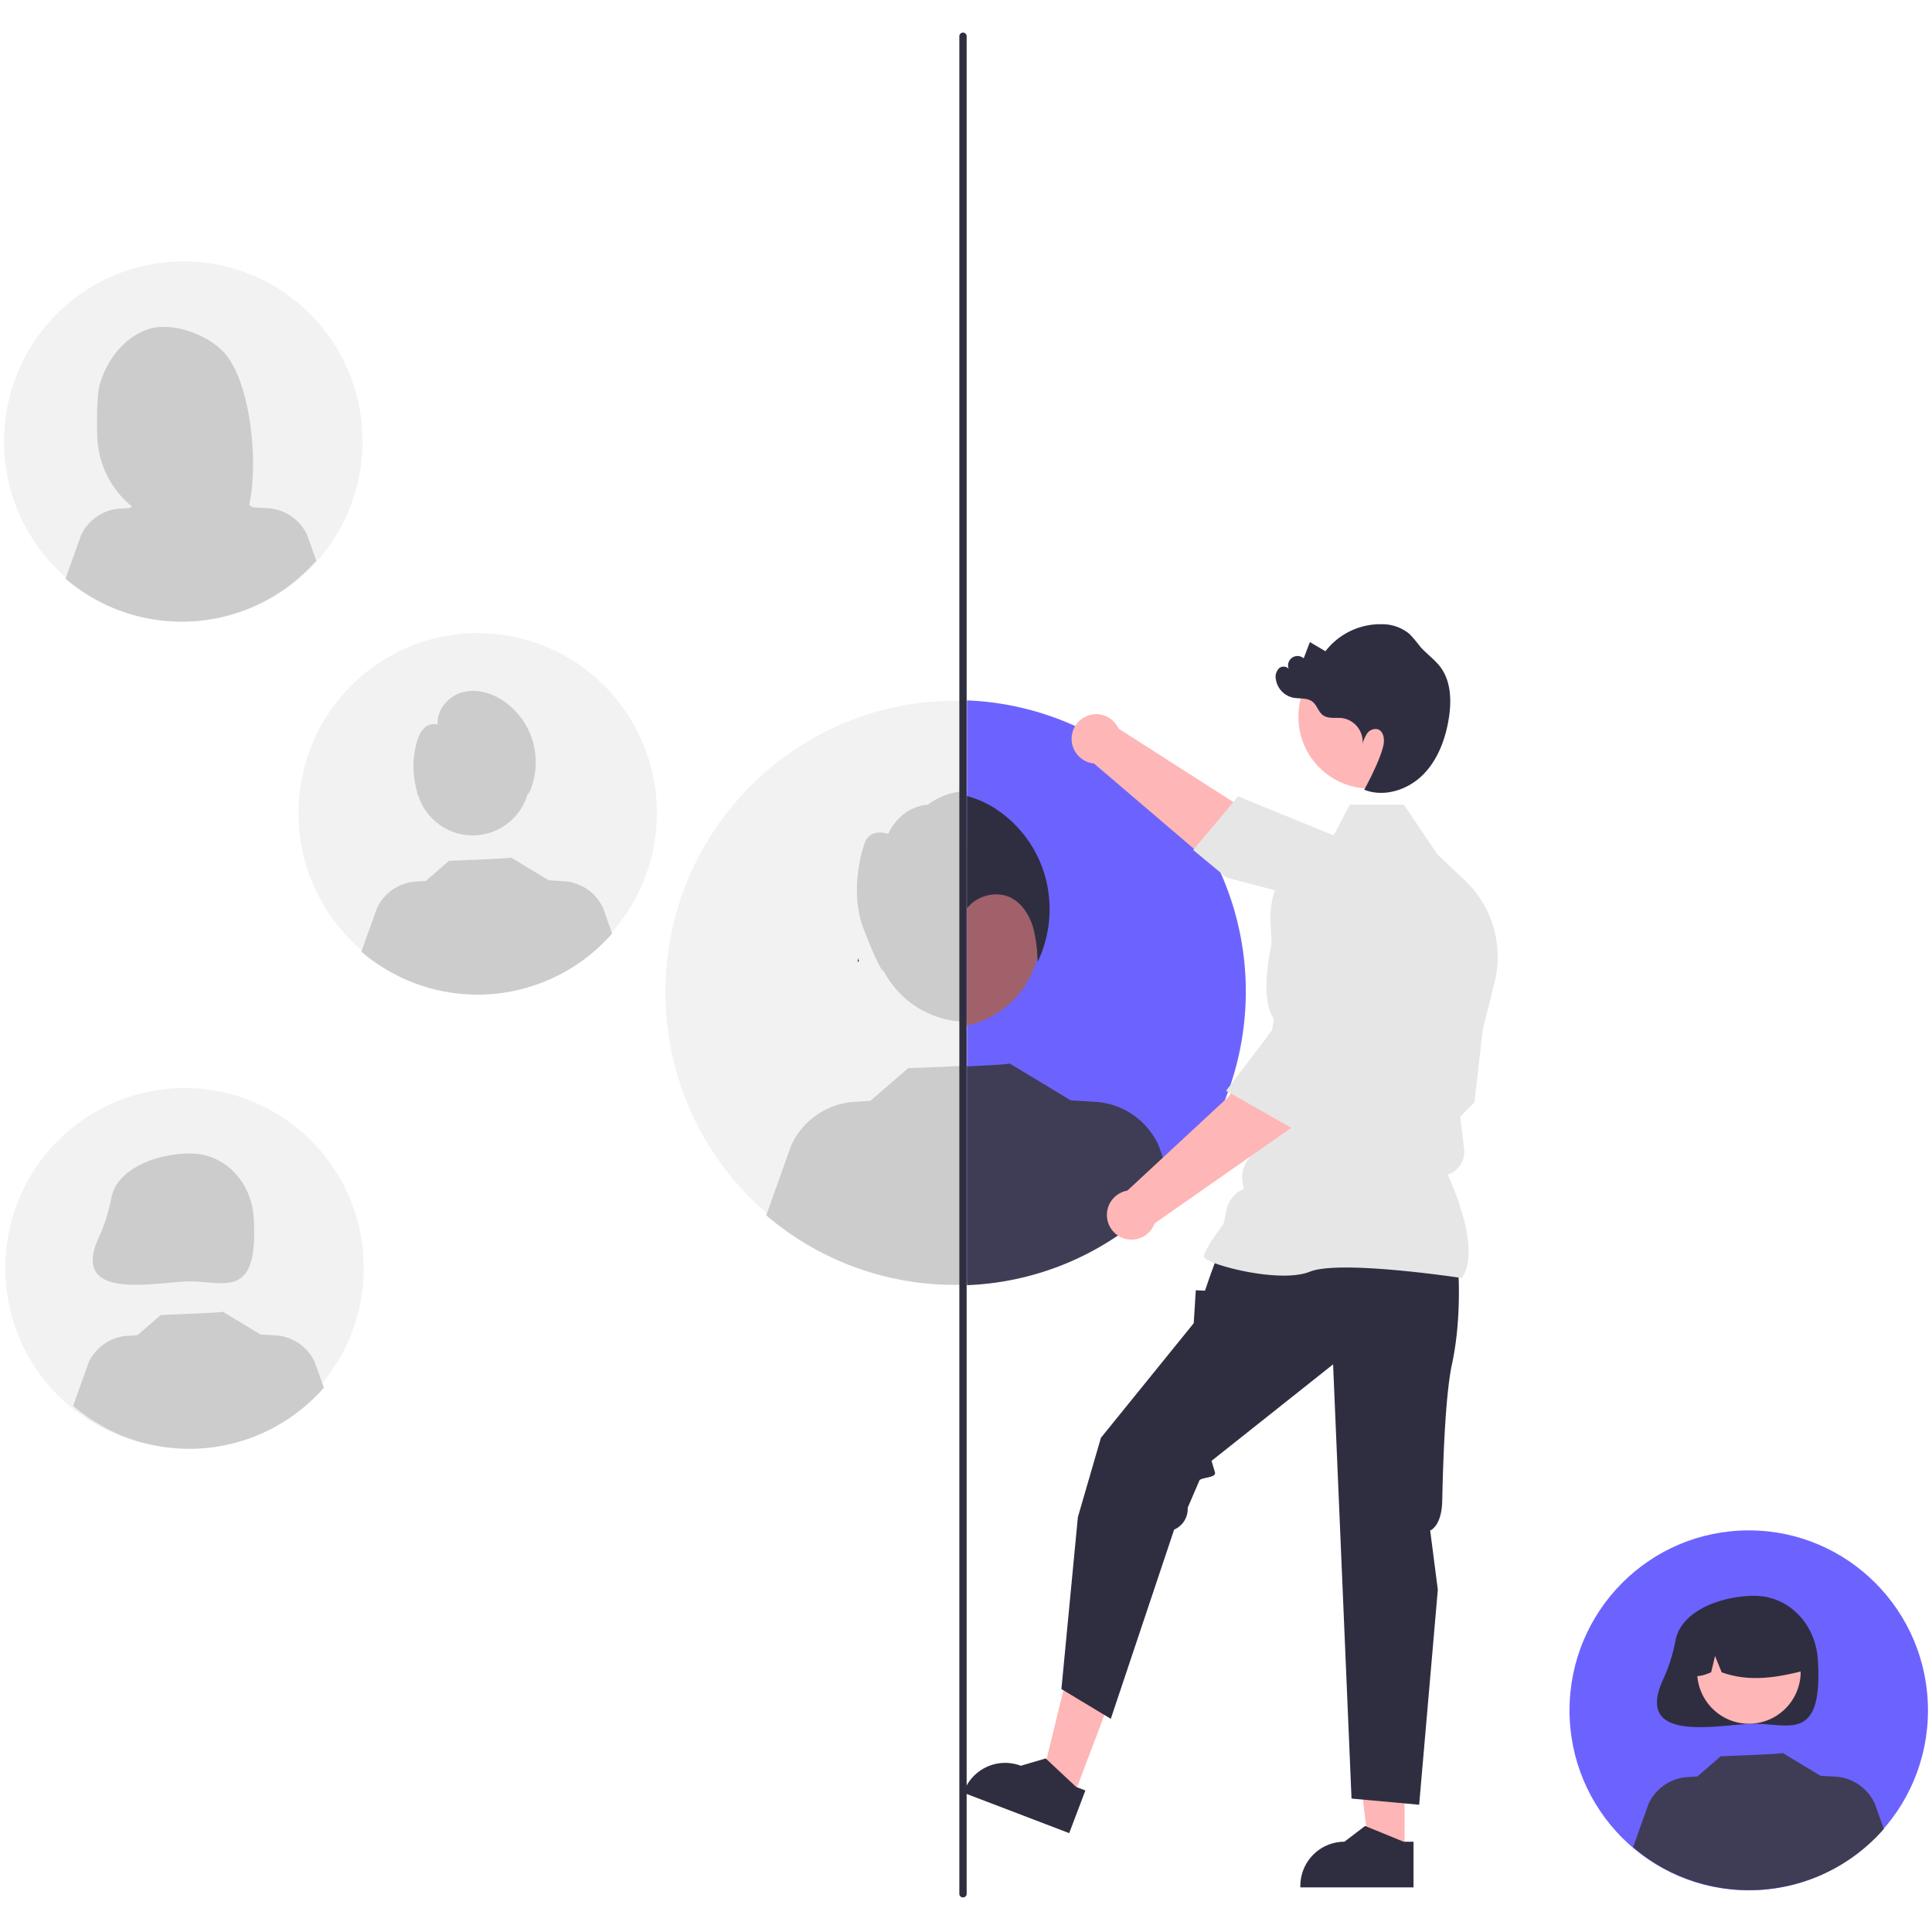 <svg xmlns="http://www.w3.org/2000/svg" width="480" height="480" fill="none"><path fill="#6C63FF" d="M434.472 469.646c24.592 0 44.528-20.019 44.528-44.714 0-24.696-19.936-44.715-44.528-44.715-24.593 0-44.529 20.019-44.529 44.715 0 24.695 19.936 44.714 44.529 44.714Z"/><path fill="#2F2E41" d="M416.299 407.442a42.175 42.175 0 0 1-2.986 9.567c-7.854 16.686 14.515 11.247 22.509 11.247 8.74 0 17.103 4.616 15.825-15.891-.545-8.76-7.085-15.892-15.825-15.892-7.466 0-17.962 3.332-19.523 10.969Z"/><path fill="#FFB6B6" d="M434.513 428.252c7.102 0 12.86-5.782 12.86-12.914s-5.758-12.914-12.86-12.914c-7.103 0-12.86 5.782-12.86 12.914s5.757 12.914 12.86 12.914Z"/><path fill="#2F2E41" d="M425.779 402.174a14.679 14.679 0 0 1 15.001-.199 14.768 14.768 0 0 1 5.484 5.538 14.84 14.84 0 0 1 1.911 7.571c-6.553 1.652-13.437 2.916-20.425.395l-1.651-4.056-.973 4.059c-2.128.873-4.261 1.612-6.395-.009a15.155 15.155 0 0 1 1.755-7.595 15.068 15.068 0 0 1 5.293-5.704Z"/><path fill="#3F3D56" d="M468.032 454.397a44.449 44.449 0 0 1-30.227 15.076 44.399 44.399 0 0 1-32.072-10.554l3.82-10.702a11.49 11.49 0 0 1 3.94-4.712 11.423 11.423 0 0 1 5.794-2.001l2.43-.15 5.794-5.017s15.611-.56 15.379-.828l9.456 5.711-.008-.039 3.718.229c2.076.125 4.08.817 5.795 1.999a11.488 11.488 0 0 1 3.939 4.713l2.242 6.275Z"/><path fill="#F2F2F2" d="M90.057 109.751a44.849 44.849 0 0 1-7.548 24.829 44.573 44.573 0 0 1-20.013 16.433 44.352 44.352 0 0 1-25.732 2.499 44.479 44.479 0 0 1-22.778-12.278A44.777 44.777 0 0 1 1.84 118.317a44.888 44.888 0 0 1 2.58-25.83 44.674 44.674 0 0 1 16.435-20.038 44.396 44.396 0 0 1 24.752-7.492A44.254 44.254 0 0 1 62.66 68.36a44.402 44.402 0 0 1 14.445 9.716 44.613 44.613 0 0 1 9.624 14.54 44.764 44.764 0 0 1 3.328 17.135Z"/><path fill="#CCC" d="M24.89 95.125c1.84-5.892 6.028-11.296 11.818-13.288 5.791-1.993 14.27 1.042 18.624 5.399 7.963 7.97 9.907 35.348 4.436 44-1.089-.058-4.844-.101-5.945-.142l-1.558-5.215v5.163a271.495 271.495 0 0 0-5.306-.112 23.045 23.045 0 0 1-15.94-6.69 23.23 23.23 0 0 1-6.855-15.924c-.143-5.739 0-10.868.726-13.19Z"/><path fill="#CCC" d="M44.867 114.656c7.01 0 12.69-5.706 12.69-12.744 0-7.038-5.68-12.743-12.69-12.743-7.008 0-12.69 5.705-12.69 12.743s5.682 12.744 12.69 12.744Z"/><path fill="#CCC" d="m33.916 90.72 14.612-7.348a18.383 18.383 0 0 1 7.451 6.168 18.49 18.49 0 0 1 3.305 9.112l.364 4.381-6.118-1.565-.67-5.601-1.04 5.165-2.823-.722.027-8.697-2.826 8.691-10.085-2.327-2.197-7.258ZM78.572 139.263a44.45 44.45 0 0 1-30.227 15.075 44.393 44.393 0 0 1-32.071-10.554l3.82-10.702a11.491 11.491 0 0 1 3.94-4.712 11.433 11.433 0 0 1 5.794-2.001l2.43-.149 5.793-5.018s15.611-.56 15.38-.828l9.456 5.712-.008-.04 3.717.229c2.077.125 4.08.817 5.795 1.999a11.494 11.494 0 0 1 3.94 4.713l2.241 6.276Z"/><path fill="#F2F2F2" d="M45.846 359.748c24.592 0 44.528-20.02 44.528-44.715 0-24.695-19.936-44.715-44.528-44.715s-44.529 20.02-44.529 44.715c0 24.695 19.936 44.715 44.529 44.715Z"/><path fill="#CCC" d="M27.673 297.542a42.116 42.116 0 0 1-2.985 9.567c-7.855 16.687 14.514 11.248 22.508 11.248 8.74 0 17.103 4.615 15.826-15.892-.546-8.76-7.085-15.892-15.826-15.892-7.465 0-17.962 3.332-19.523 10.969Z"/><path fill="#CCC" d="M45.886 318.353c7.103 0 12.86-5.781 12.86-12.914 0-7.132-5.757-12.914-12.86-12.914-7.102 0-12.86 5.782-12.86 12.914 0 7.133 5.758 12.914 12.86 12.914Z"/><path fill="#CCC" d="M37.153 292.275a14.676 14.676 0 0 1 15.002-.198 14.76 14.76 0 0 1 5.483 5.538 14.84 14.84 0 0 1 1.911 7.57c-6.553 1.652-13.437 2.917-20.425.395l-1.65-4.055-.974 4.058c-2.128.874-4.261 1.613-6.395-.008a15.156 15.156 0 0 1 1.755-7.595 15.083 15.083 0 0 1 5.293-5.705ZM80.468 344.766a44.45 44.45 0 0 1-30.227 15.075 44.393 44.393 0 0 1-32.071-10.554l3.82-10.702a11.491 11.491 0 0 1 3.94-4.712 11.432 11.432 0 0 1 5.794-2.001l2.43-.149 5.793-5.018s15.611-.56 15.38-.828l9.456 5.711-.008-.039 3.717.229c2.077.125 4.08.817 5.795 1.999a11.494 11.494 0 0 1 3.94 4.713l2.241 6.276Z"/><path fill="#F2F2F2" d="M237.419 318.881c39.817 0 72.095-32.413 72.095-72.397 0-39.984-32.278-72.397-72.095-72.397s-72.095 32.413-72.095 72.397c0 39.984 32.278 72.397 72.095 72.397Z"/><path fill="#CCC" d="M240.357 253.868c12.984 0 23.509-10.569 23.509-23.607 0-13.038-10.525-23.608-23.509-23.608s-23.509 10.57-23.509 23.608 10.525 23.607 23.509 23.607Z"/><path fill="#CCC" d="M261.056 214.666s6.121-11.75-7.345-12.818c0 0-11.48-10.458-23.181-1.912 0 0-6.383 0-9.873 7.253 0 0-5.02-1.912-6.123 3.204 0 0-3.673 10.682 0 20.296 3.673 9.614 4.893 10.682 4.893 10.682s-2.577-11.93 12.115-12.998c14.691-1.068 28.169-10.31 29.394 1.44 1.224 11.75 2.57 6.442 2.57 6.442s11.629-16.782-2.45-21.589ZM291.24 294.623c-12.491 14.272-30.069 23.039-48.94 24.408a71.87 71.87 0 0 1-51.926-17.088l6.183-17.327a18.614 18.614 0 0 1 6.38-7.629 18.505 18.505 0 0 1 9.382-3.239l3.934-.243 9.38-8.124s25.275-.906 24.9-1.34l15.311 9.247-.013-.063 6.018.37a18.497 18.497 0 0 1 9.383 3.237 18.61 18.61 0 0 1 6.379 7.631l3.629 10.16Z"/><path fill="#F2F2F2" d="M118.677 246.723c24.593 0 44.529-20.02 44.529-44.715 0-24.696-19.936-44.715-44.529-44.715-24.592 0-44.528 20.019-44.528 44.715 0 24.695 19.936 44.715 44.528 44.715Z"/><path fill="#CCC" d="M117.448 207.547c7.851 0 14.214-6.391 14.214-14.274 0-7.883-6.363-14.273-14.214-14.273-7.85 0-14.214 6.39-14.214 14.273s6.364 14.274 14.214 14.274ZM152.084 231.925A44.45 44.45 0 0 1 121.857 247a44.392 44.392 0 0 1-32.071-10.554l3.819-10.702a11.491 11.491 0 0 1 3.94-4.712 11.432 11.432 0 0 1 5.795-2.001l2.429-.149 5.794-5.018s15.611-.56 15.379-.828l9.456 5.712-.007-.04 3.717.229c2.077.126 4.08.817 5.795 2a11.492 11.492 0 0 1 3.94 4.713l2.241 6.275Z"/><path fill="#CCC" d="M132.439 184.422a18.397 18.397 0 0 0-7.675-10.486c-2.984-1.916-6.707-2.895-10.088-1.881-3.381 1.013-6.18 4.345-5.959 7.945a3.447 3.447 0 0 0-1.905.04 3.475 3.475 0 0 0-1.596 1.045 8.073 8.073 0 0 0-1.717 3.492 22.296 22.296 0 0 0 .207 12.295l-.067.573c1.649-.274 2.9-1.695 3.678-3.209s1.226-3.194 2.069-4.671c.843-1.477 2.244-2.795 3.914-2.841l-.147 2.564 4.311-2.23-1.026 2.463 3.766-1.58-.421 2.369a5.616 5.616 0 0 1 3.322-2.91 5.575 5.575 0 0 1 4.39.406 7.47 7.47 0 0 1 3.043 4.298c.456 1.753.701 3.554.729 5.366a18.838 18.838 0 0 0 1.172-13.048Z"/><path fill="#F2F2F2" d="M213.174 238.022v.026a1.124 1.124 0 0 1-.08-.306l.08.28ZM213.174 238.049c.066.279.146.558.226.824-.109.03-.22.052-.333.067l.107-.891Z"/><path fill="#6C63FF" d="M309.514 246.334c-.003 18.707-7.217 36.687-20.13 50.17a71.958 71.958 0 0 1-49.138 22.155V174.01a71.938 71.938 0 0 1 49.142 22.151c12.914 13.484 20.127 31.465 20.126 50.173Z"/><path fill="#FFB6B6" d="m213.094 237.742.08.279v.027a1.124 1.124 0 0 1-.08-.306Z"/><path fill="#A0616A" d="M258.443 232.197a22.781 22.781 0 0 1-.701 5.665v.014a23.169 23.169 0 0 1-6.349 10.961 23.01 23.01 0 0 1-11.147 5.956v-45.206a23.03 23.03 0 0 1 13.077 8.076 23.197 23.197 0 0 1 5.12 14.534Z"/><path fill="#3F3D56" d="M291.502 294.773a71.866 71.866 0 0 1-23.113 17.564 71.582 71.582 0 0 1-28.143 6.961v-54.357c5.628-.266 10.728-.545 10.555-.745l15.311 9.244-.013-.067 6.013.373c3.362.2 6.607 1.318 9.384 3.233a18.577 18.577 0 0 1 6.377 7.633l3.483 9.748.146.413Z"/><path fill="#2F2E41" d="M213.174 238.049c.066.279.146.558.226.824-.109.03-.22.052-.333.067l.107-.891ZM257.808 238.98c-.027-.372-.04-.731-.066-1.104v-.013a33.097 33.097 0 0 0-1.113-7.568c-.861-2.792-2.477-5.466-4.927-6.955-3.669-2.235-8.821-1.024-11.456 2.327v-27.89a24.159 24.159 0 0 1 7.032 3.113 29.758 29.758 0 0 1 12.424 16.97 30.52 30.52 0 0 1-1.894 21.12ZM239.254 471.393a.866.866 0 0 1-.908-.822V8.92a.92.92 0 0 1 .908-.821.91.91 0 0 1 .908.821v461.651a.867.867 0 0 1-.908.822Z"/><path fill="#FFB6B6" d="m329.698 223.888-25.079-6.177-33.437-28.546 5.568-8.876 30.29 19.377s20.039 5.109 26.893 11l-4.235 13.222Z"/><path fill="#FFB6B6" d="M272.346 189.705c3.374 0 6.11-2.747 6.11-6.135 0-3.389-2.736-6.135-6.11-6.135s-6.11 2.746-6.11 6.135c0 3.388 2.736 6.135 6.11 6.135Z"/><path fill="#E6E6E6" d="m330.875 207.369-23.257-9.523-11.178 13.329 8.304 6.87 22.638 5.908.016.059c1.589 5.885 11.813 9.88 20.109 12.195a11.16 11.16 0 0 0 8.176-.869 11.231 11.231 0 0 0 5.383-6.239 11.32 11.32 0 0 0 .33-6.18 11.29 11.29 0 0 0-2.968-5.424l-7.534-7.586-20.019-2.54Z"/><path fill="#FFB6B6" d="m266.569 446.711-8.151-3.115 8.084-33.051 12.029 4.597-11.962 31.569Z"/><path fill="#2F2E41" d="m269.661 444.833-2.294-.876-7.571-7.08-6.186 1.823a10.91 10.91 0 0 0-8.374.245 10.978 10.978 0 0 0-5.748 6.119l-.126.334 26.28 10.041 4.019-10.606Z"/><path fill="#FFB6B6" d="m348.962 460.432-8.72-.001-4.149-33.777 12.87.001-.001 33.777Z"/><path fill="#2F2E41" d="M351.187 457.573h-2.454l-9.583-3.914-5.137 3.913a10.922 10.922 0 0 0-7.739 3.219 11.012 11.012 0 0 0-3.206 7.771v.358l28.119.001v-11.348ZM362.26 314.941s1.018 12.271-1.528 24.03c-1.595 7.371-2.191 23.136-2.413 33.874-.132 6.392-2.995 7.411-2.995 7.411l1.899 14.7-4.637 53.428-16.802-1.534-4.582-107.879-30.199 23.979.838 2.804c.407 1.364-2.598 1.189-3.799 1.944l-2.963 6.903a5.607 5.607 0 0 1-.835 3.242 5.574 5.574 0 0 1-2.531 2.18l-15.738 47.012-12.27-7.393 4.09-42.715 5.726-19.714 23.059-28.467.509-8.181 2.291.095 1.167-3.418 2.143-5.88 59.57 3.579Z"/><path fill="#E6E6E6" d="m363.14 317.518.091-.127c4.846-6.814-2.442-23.186-3.542-25.559a5.933 5.933 0 0 0 3.164-2.453 5.977 5.977 0 0 0 .898-3.911l-.474-4.045-.494-3.968 3.539-3.554.01-.089 2.036-17.894 2.961-11.886a26.196 26.196 0 0 0-.275-13.647 26.108 26.108 0 0 0-7.1-11.64l-6.845-6.481-8.318-12.36h-13.414l-4.6 8.724a19.542 19.542 0 0 0-11.179 7.271 19.685 19.685 0 0 0-3.948 12.775l1.042 22.881-4.081 28.488-.002 5.156-2.126 2.372a7.394 7.394 0 0 0-1.743 6.385l.279 1.403a7.354 7.354 0 0 0-2.78 2.095 7.398 7.398 0 0 0-1.512 3.143l-.746 3.498c-.639.847-4.855 6.491-4.855 8.034 0 .232.171.456.536.704 2.873 1.954 18.752 5.936 25.78 3.112 7.486-3.006 37.244 1.504 37.544 1.55l.154.023Z"/><path fill="#FFB6B6" d="M340.35 195.914c9.812 0 17.766-7.987 17.766-17.84 0-9.852-7.954-17.84-17.766-17.84-9.811 0-17.765 7.988-17.765 17.84 0 9.853 7.954 17.84 17.765 17.84ZM334.557 256.441l-12.341 22.777-36.01 25.192-7.128-7.669 26.379-24.473s10.028-18.156 17.448-23.31l11.652 7.483Z"/><path fill="#FFB6B6" d="M281.114 307.988c3.374 0 6.109-2.746 6.109-6.135 0-3.388-2.735-6.135-6.109-6.135-3.375 0-6.11 2.747-6.11 6.135 0 3.389 2.735 6.135 6.11 6.135Z"/><path fill="#E6E6E6" d="m333.446 259.476 7.76-18.704-2.807-10.336a11.28 11.28 0 0 0-3.21-5.283 11.207 11.207 0 0 0-5.503-2.786 11.167 11.167 0 0 0-8.068 1.587 11.25 11.25 0 0 0-4.816 6.691c-2.125 8.379-3.758 19.273.535 23.584l.044.044-12.775 16.729 18.814 10.679 10.026-22.205Z"/><path fill="#2F2E41" d="M357.903 165.78c-1.444-1.955-3.521-3.345-5.109-5.184a35.25 35.25 0 0 0-2.574-3.056 10.545 10.545 0 0 0-6.835-2.452 17.18 17.18 0 0 0-7.838 1.667 17.253 17.253 0 0 0-6.242 5.043l-3.873-2.28-1.53 4.044a2.335 2.335 0 0 0-3.029-.043 2.362 2.362 0 0 0-.548 2.992c-.308-.953-1.715-1.155-2.491-.526a3.018 3.018 0 0 0-.858 2.744 5.53 5.53 0 0 0 1.379 2.923 5.5 5.5 0 0 0 2.771 1.647c1.685.376 3.645-.019 4.994 1.062 1.081.868 1.407 2.447 2.51 3.286 1.359 1.033 3.281.555 4.971.784a5.97 5.97 0 0 1 3.712 2.239 6.018 6.018 0 0 1 1.23 4.171 7.43 7.43 0 0 1 1.155-2.666 2.518 2.518 0 0 1 2.561-.998c1.539.463 1.791 2.57 1.418 4.139-.99 4.162-4.739 10.89-4.739 10.89 4.868 1.928 10.668.105 14.424-3.554 3.757-3.659 5.713-8.841 6.565-14.026.723-4.397.62-9.267-2.024-12.846Z"/></svg>